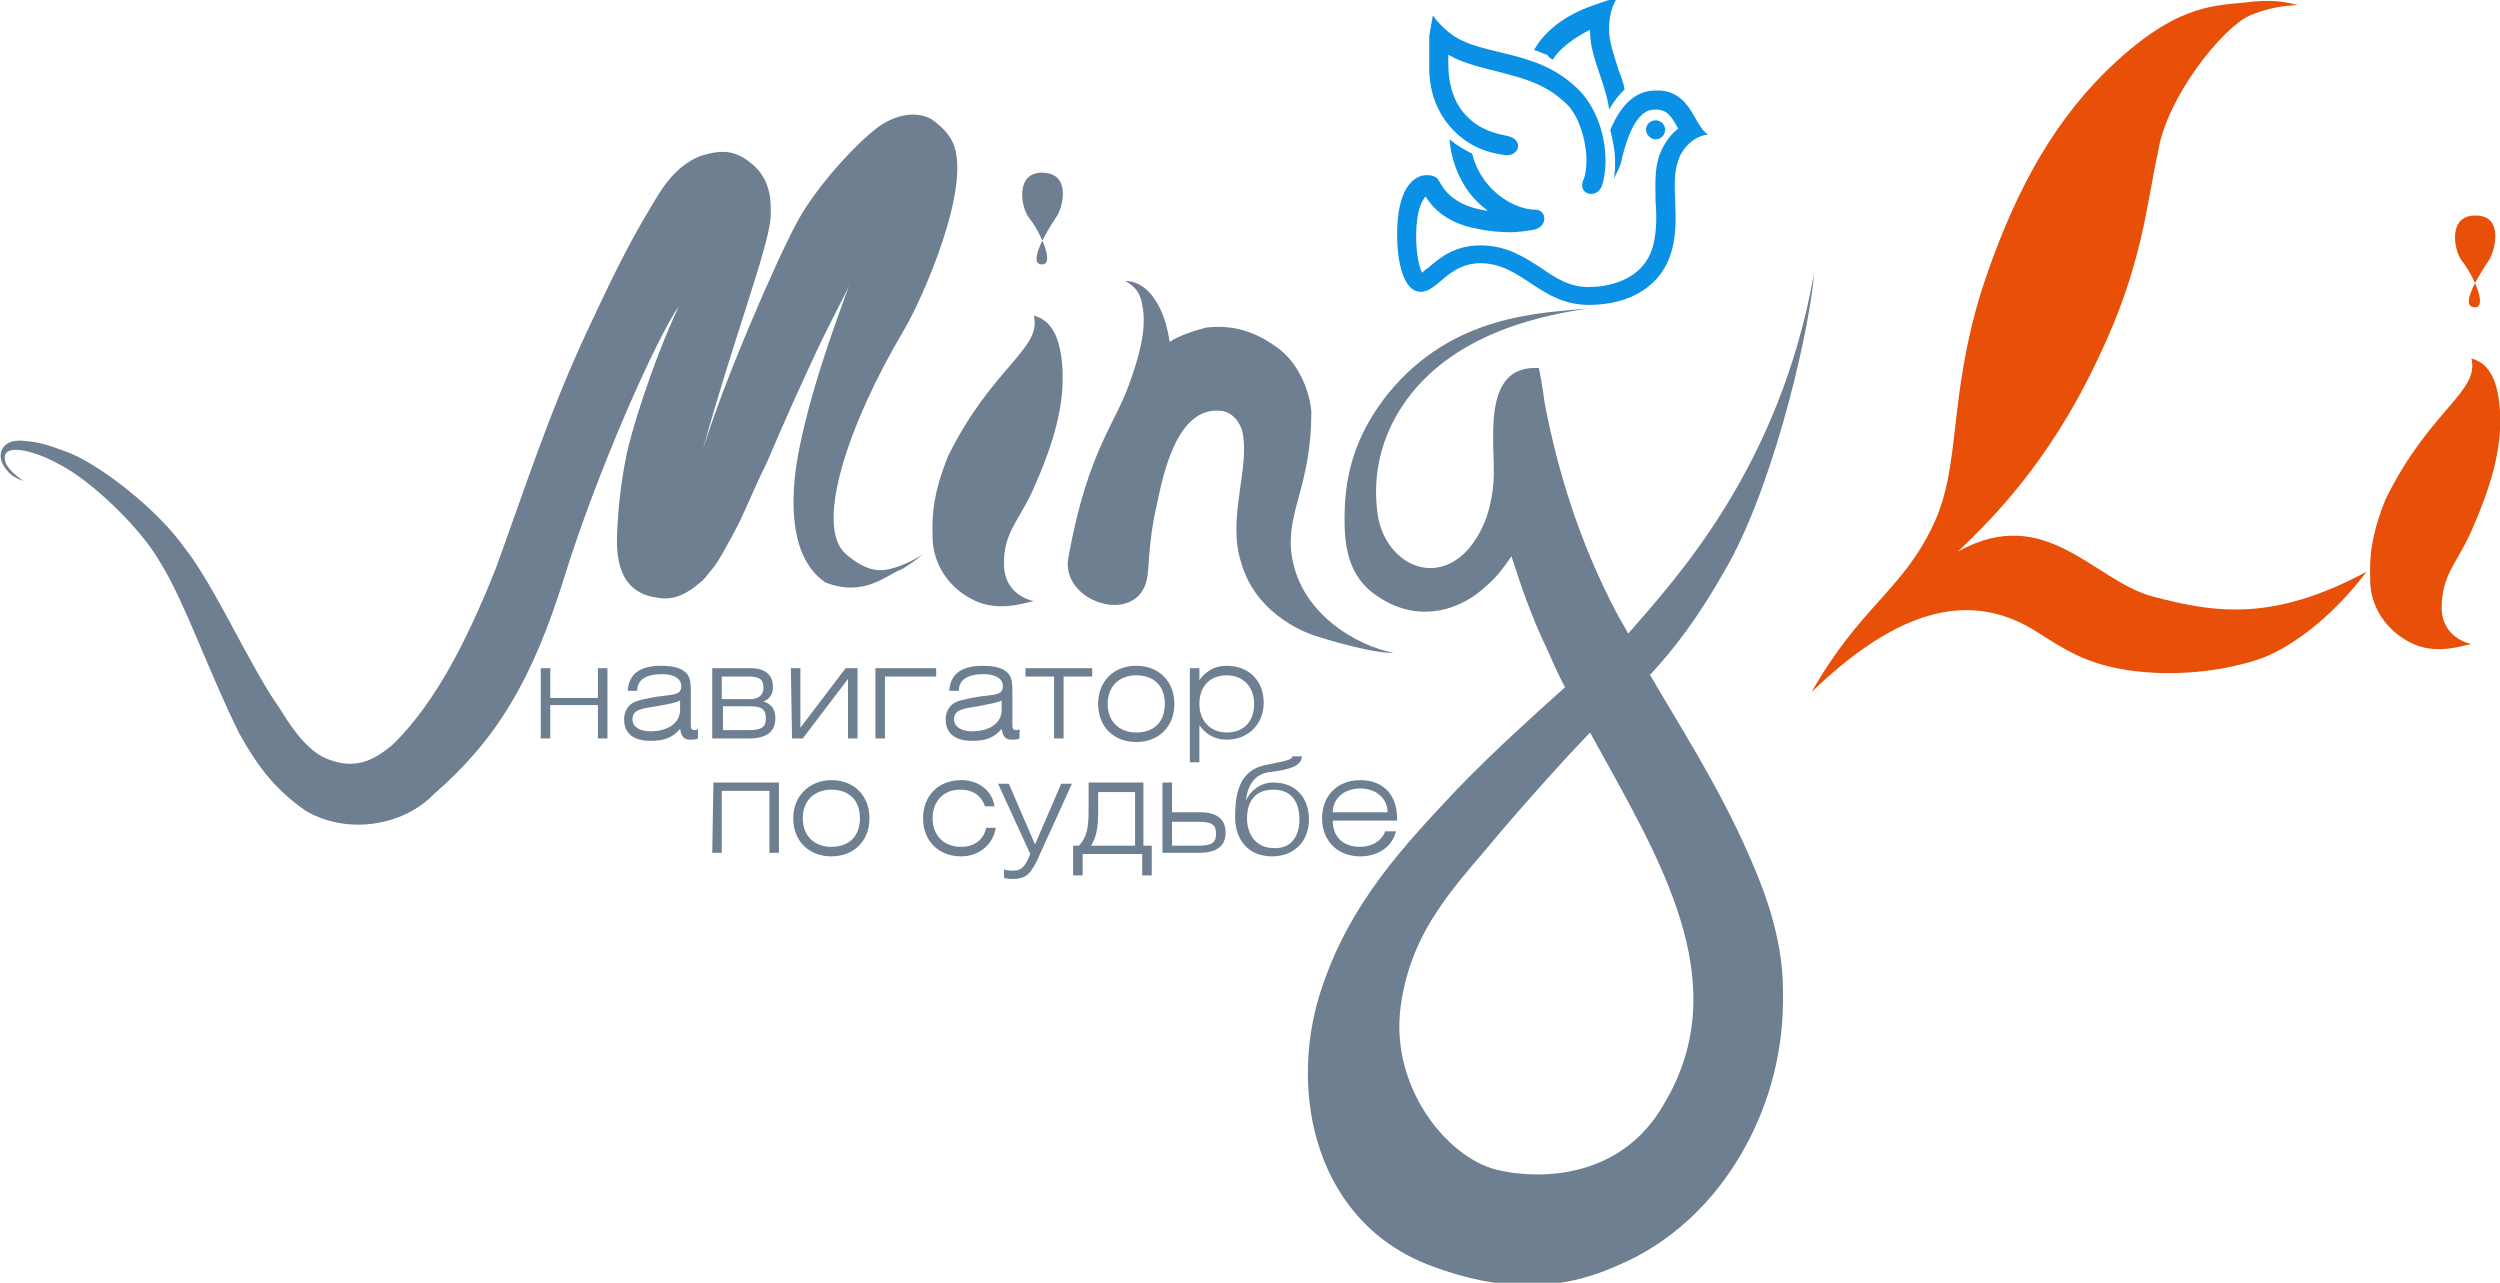 <?xml version="1.0" encoding="utf-8"?>
<!-- Generator: Adobe Illustrator 25.4.1, SVG Export Plug-In . SVG Version: 6.00 Build 0)  -->
<svg version="1.1" id="Layer_1" xmlns="http://www.w3.org/2000/svg" xmlns:xlink="http://www.w3.org/1999/xlink" x="0px" y="0px"
	 viewBox="0 0 209.9 107.7" style="enable-background:new 0 0 209.9 107.7;" xml:space="preserve">
<style type="text/css">
	.st0{fill:#6D7F90;}
	.st1{fill:#E84F08;}
	.st2{fill:#0A91E5;}
</style>
<path class="st0" d="M45.4,56.1h0.8v2.5h4v-2.5h0.8V62h-0.8v-2.8h-4V62h-0.8C45.4,62,45.4,56.1,45.4,56.1z M58.6,62
	c-0.2,0.1-0.4,0.1-0.7,0.1c-0.5,0-0.7-0.3-0.8-0.9c-0.7,0.8-1.4,1-2.5,1c-1.5,0-2.2-0.7-2.2-1.8c0-0.5,0.2-1,0.6-1.3
	c0.4-0.3,1.1-0.4,2.1-0.6c1.4-0.2,2.1-0.1,2.1-0.9c0-0.6-0.6-1-1.6-1c-1.4,0-2.1,0.5-2.1,1.4h-0.8c0.1-1.4,1-2.1,2.8-2.1
	c1.1,0,1.8,0.2,2.2,0.7c0.3,0.4,0.3,0.9,0.3,1.5v2.6c0,0.4,0,0.6,0.3,0.6c0.1,0,0.2,0,0.3-0.1L58.6,62L58.6,62z M55.1,59.3
	c-1.3,0.2-2,0.3-2,1.1c0,0.6,0.6,1,1.5,1c1.5,0,2.5-0.7,2.5-1.8v-0.8C56.8,59,56.2,59.1,55.1,59.3z M63,56.1c1.3,0,1.9,0.6,1.9,1.6
	c0,0.6-0.3,1-0.8,1.2c0.7,0.2,1,0.7,1,1.4c0,1.1-0.7,1.7-2.2,1.7h-3.1v-5.9C59.8,56.1,63,56.1,63,56.1z M63,58.7
	c0.6,0,1.1-0.3,1.1-0.9c0-0.8-0.3-1-1.4-1h-2.1v1.9C60.6,58.7,63,58.7,63,58.7z M60.6,61.3h2.3c1.1,0,1.4-0.3,1.4-1
	c0-0.7-0.3-1-1.3-1h-2.3V61.3z M66.4,56.1h0.8v5l3.8-5h1V62h-0.8v-5l-3.8,5h-0.9L66.4,56.1L66.4,56.1z M73.5,56.1h5.1v0.7h-4.3V62
	h-0.8L73.5,56.1L73.5,56.1z M85.6,62c-0.2,0.1-0.4,0.1-0.7,0.1c-0.5,0-0.7-0.3-0.8-0.9c-0.7,0.8-1.4,1-2.5,1c-1.5,0-2.2-0.7-2.2-1.8
	c0-0.5,0.2-1,0.6-1.3c0.4-0.3,1.1-0.4,2.1-0.6c1.4-0.2,2.1-0.1,2.1-0.9c0-0.6-0.6-1-1.6-1c-1.4,0-2.1,0.5-2.1,1.4h-0.8
	c0.1-1.4,1-2.1,2.8-2.1c1.1,0,1.8,0.2,2.2,0.7c0.3,0.4,0.3,0.9,0.3,1.5v2.6c0,0.4,0,0.6,0.3,0.6c0.1,0,0.2,0,0.3-0.1L85.6,62
	L85.6,62z M82.1,59.3c-1.3,0.2-2,0.3-2,1.1c0,0.6,0.6,1,1.5,1c1.5,0,2.5-0.7,2.5-1.8v-0.8C83.8,59,83.1,59.1,82.1,59.3z M88.5,62
	v-5.2h-2.4v-0.7h5.6v0.7h-2.4V62H88.5z M95.4,55.9c1.9,0,3.2,1.3,3.2,3.2s-1.3,3.2-3.2,3.2s-3.2-1.3-3.2-3.2S93.5,55.9,95.4,55.9z
	 M95.4,61.5c1.5,0,2.4-0.9,2.4-2.4c0-1.5-0.9-2.4-2.4-2.4c-1.4,0-2.4,0.9-2.4,2.4S94,61.5,95.4,61.5z M99.9,56.1h0.8v1
	c0.6-0.8,1.3-1.2,2.3-1.2c1.9,0,3.1,1.3,3.1,3.1c0,1.8-1.3,3.1-3.1,3.1c-1,0-1.7-0.4-2.3-1.2v3.1h-0.8V56.1z M103,61.5
	c1.4,0,2.3-0.9,2.3-2.4c0-1.4-0.9-2.4-2.3-2.4s-2.3,0.9-2.3,2.4C100.7,60.5,101.6,61.5,103,61.5z M59.9,65.7h5.5v5.9h-0.8v-5.2h-4
	v5.2h-0.8L59.9,65.7L59.9,65.7z M69.8,65.5c1.9,0,3.2,1.3,3.2,3.2s-1.3,3.2-3.2,3.2s-3.2-1.3-3.2-3.2S68,65.5,69.8,65.5z M69.8,71.1
	c1.5,0,2.4-0.9,2.4-2.4c0-1.5-0.9-2.4-2.4-2.4c-1.4,0-2.4,0.9-2.4,2.4S68.4,71.1,69.8,71.1z M83.6,69.5c-0.2,1.4-1.4,2.4-2.9,2.4
	c-1.9,0-3.2-1.3-3.2-3.2s1.3-3.2,3.2-3.2c1.5,0,2.6,0.9,2.8,2.2h-0.8c-0.3-0.9-1-1.4-2.1-1.4c-1.4,0-2.3,1-2.3,2.4s0.9,2.4,2.4,2.4
	c1.1,0,1.9-0.6,2.1-1.6C82.8,69.5,83.6,69.5,83.6,69.5z M85,73.8c-0.2,0-0.4,0-0.7-0.1v-0.7c0.3,0.1,0.6,0.1,0.8,0.1
	c0.7,0,1-0.4,1.4-1.4l-2.7-5.9h0.9l2.2,5.1l2.2-5.1H90l-3,6.6C86.5,73.3,86.2,73.8,85,73.8z M91.4,67.8v-2.1H96V71h0.7v2.5h-0.8
	v-1.8h-5v1.8h-0.8V71h0.5C91.3,70.2,91.4,69.5,91.4,67.8z M95.3,71v-4.5h-3.1v1.8c0,1.3-0.2,2.1-0.6,2.7H95.3z M100.8,68.2
	c1.5,0,2.1,0.7,2.1,1.7c0,1.1-0.7,1.7-2.2,1.7h-3.1v-5.9h0.8v2.5H100.8z M98.4,71h2.3c1.1,0,1.4-0.3,1.4-1c0-0.7-0.3-1-1.4-1h-2.3
	V71z M106.9,65.7c2,0,3,1.4,3,3.1c0,1.8-1.2,3.1-3.1,3.1c-2,0-3.1-1.4-3.1-3.3c0-1.9,0.3-4,2.7-4.4c1.5-0.3,2.1-0.4,2.1-0.7h0.8
	c0,0.8-1,1.1-2.5,1.3c-1.3,0.1-2,0.9-2.2,2.4C105,66.4,105.8,65.7,106.9,65.7z M109.1,68.8c0-1.4-0.6-2.5-2.2-2.5
	c-1.6,0-2.2,1.1-2.2,2.4c0,1.4,0.8,2.5,2.2,2.5C108.5,71.3,109.1,70.1,109.1,68.8z M114.2,71.9c-1.9,0-3.2-1.3-3.2-3.2
	s1.3-3.2,3.2-3.2c1.9,0,3.1,1.2,3.1,3.2v0.2h-5.4c0,1.4,0.9,2.2,2.3,2.2c1,0,1.8-0.5,2.1-1.3h0.9C116.9,71.1,115.7,71.9,114.2,71.9z
	 M116.5,68.2c0-1.2-1-2-2.3-2c-1.3,0-2.3,0.8-2.3,2H116.5z"/>
<path class="st0" d="M79.8,11.6c-0.5-0.8-1.2-1.3-1.6-1.6c-0.9-0.5-2.3-0.6-3.9,0.3c-1.5,0.8-5.4,4.8-7.3,8.2
	c-1.9,3.5-6.3,13.7-8,19.3c2.4-8.8,5.5-16.9,5.7-19.5c0.1-1.9-0.2-3.2-1.3-4.3c-1.5-1.4-2.7-1.5-4.6-0.9c-2.3,0.9-3.5,3.2-4.1,4.2
	c-2.2,3.6-3.8,7.1-5.4,10.5c-3.2,6.8-5.5,14-7.7,20c-2.4,6-5,11.1-8.5,14.6c-1.9,1.7-3.5,2.1-5.4,1.4c-1.6-0.5-3-2.3-4.2-4.3
	C21,56,18.1,49.3,15.5,46c-2.4-3.4-7.4-7.2-10-8.1c-1.4-0.5-2.1-0.8-3.7-0.9c-1.6-0.1-2.1,1.1-1.5,2.1s1.3,1.1,1.7,1.3
	c-0.6-0.4-1.3-1-1.5-1.5C-0.2,37,2.9,37.8,5,39c2.4,1.2,6.7,5.1,8.5,8.3c2,3.2,4.1,9.3,6.6,14.3c1.3,2.3,2.7,4.5,5.6,6.5
	c3.7,2.1,8.3,1.1,10.7-1.4c5.3-4.6,8.3-9.6,11-18.3c2.7-8.7,7.6-19.8,9.6-22.7c-2.3,4.9-4.1,10.9-4.4,12.5c-0.4,2-0.7,4.1-0.8,6.9
	c-0.1,4.1,1.9,4.9,3.5,5.1c1.7,0.3,3-0.9,3.5-1.3s0.6-0.7,0.9-1c0.5-0.6,0.7-1,1-1.5c0.5-0.9,1-1.8,1.4-2.6c0.8-1.7,1.5-3.4,2.3-5
	c1.4-3.3,2.8-6.4,4.2-9.4c0.8-1.7,1.8-3.6,2.7-5.4c-0.2,0.5-0.4,1-0.6,1.6c-1.7,4.7-3.1,9.1-3.8,13.2c-0.6,3.9-0.4,8.2,2.4,10.1
	c3.3,1.3,5.2-0.7,6.4-1.1c1.2-0.7,1.8-1.3,1.8-1.3c0,0-0.6,0.5-1.9,1c-1.2,0.4-2.4,0.9-4.6-1c-2.6-2.3,0.1-10.7,4.9-18.8
	C77.3,25.4,82,15,79.8,11.6z M86.7,41.2c1.7-3.8,2.7-7.1,2.5-10.3s-1.3-4.1-2.4-4.4c0.7,2.8-3.5,4.3-7.2,11.8c-0.8,2-1.4,4-1.3,6.5
	c-0.1,2.5,1.4,4.7,3.7,5.7c2.3,1,4.8-0.2,4.9,0c0.1,0-2.5-0.3-2.6-3S85.5,43.8,86.7,41.2z M87.6,14.5c-2.4-0.1-1.9,2.9-1.2,3.8
	c0.9,1.1,2.2,3.9,1.1,3.9c-1.3,0,0.4-2.8,1.2-4C89.2,17.5,90,14.6,87.6,14.5z M108.4,46.2c-0.3-3.4,1.7-5.6,1.7-11.6
	c-0.1-1.5-0.9-3.9-2.7-5.3c-1.6-1.2-3.5-2.1-6.1-1.8c-1.2,0.3-2.3,0.7-3.1,1.2c-0.2-1.4-0.6-2.6-1.2-3.5c-1.1-1.7-2.4-1.6-2.5-1.6
	c0.1,0.1,1.2,0.5,1.4,2c0.3,1.4,0.1,3.3-0.9,6.1c-1.3,4-3.6,5.8-5.3,15.1c-0.7,3.8,5.8,5.8,6.6,1.8c0.2-0.9,0.1-3.1,0.8-6.1
	c0.5-2.3,1.6-8.5,5.5-8c1,0.2,1.5,1,1.7,1.7c0.7,3-1.3,7.3-0.1,11c1.1,4,4.8,5.8,6.6,6.3c1.9,0.6,5,1.4,6.2,1.3
	C114.1,54.3,108.9,51.5,108.4,46.2z M152.3,23c-2.9,16.2-11.5,25.5-15.6,30.2c-0.3-0.6-0.7-1.2-1-1.8c-3.1-5.9-4.9-11.8-6-17.5
	c0,0-0.3-2.2-0.5-3c-5-0.3-3.6,6.5-3.8,9.5c-0.2,2.5-0.9,4.3-2.2,5.8c-2.9,3.1-6.8,1-7.5-2.8c-0.6-3.8,0.5-6.9,1.9-9.1
	c4.2-6.6,12.6-7.9,15.7-8.4c-3.8,0.4-11.3,0.4-16.8,7.2c-1.8,2.3-3.5,5.3-3.6,9.8c-0.1,3.3,0.4,5.9,3.3,7.5c3.1,1.8,6.4,0.9,8.7-1.3
	c0.8-0.7,1.4-1.5,2-2.4c0.8,2.5,1.7,5.1,2.9,7.6c0.5,1.1,1,2.3,1.6,3.4c-2.9,2.6-6,5.4-9.1,8.6c-4.2,4.5-9.1,9.5-11.5,17.2
	c-2.6,8.4-0.3,19.2,9.4,22.8c5.9,2.2,10.8,2.1,15.5,0c4.6-1.9,8.2-5.4,10.6-9.6c2.4-4.2,3.5-8.8,3.4-13.5c0-4.8-1.8-9.1-3.4-12.6
	c-2.4-5.2-5.3-9.7-7.8-14c0,0,0,0,0.1,0c1.9-2.1,3.8-4.4,6.5-9.2C149.3,39.8,152.1,26.6,152.3,23z M139.7,92.7
	c-3.4,6-9.9,6.5-14.1,5.5c-4.2-1.1-8.9-7-8-13.7c0.9-6.7,4.9-10.4,8.6-14.9c2.5-2.9,4.9-5.6,7.3-8.1
	C139.2,71.9,145.9,82.4,139.7,92.7z"/>
<path class="st1" d="M207.4,44.8c1.7-3.8,2.7-7.1,2.5-10.3c-0.2-3.2-1.3-4.1-2.4-4.4c0.7,2.8-3.5,4.3-7.2,11.8c-0.8,2-1.4,4-1.3,6.5
	c-0.1,2.5,1.4,4.7,3.7,5.7c2.3,1,4.8-0.2,4.9,0c0.1,0-2.5-0.3-2.6-3C205,48.3,206.2,47.4,207.4,44.8z M207.9,18.1
	c-2.4-0.1-1.9,2.9-1.2,3.8c0.9,1.1,2.2,3.9,1.1,3.9c-1.4,0,0.4-2.8,1.2-4C209.5,21,210.2,18.1,207.9,18.1z M180.8,50.1
	c-5-1.3-9-7.9-16.4-3.8C167,43.8,172,39,176.2,30c3.7-7.7,4-12.8,5-17.3c0.7-4.5,5.4-10.4,7.7-11.4c2.4-1,4-0.8,4-0.9
	c0,0.1-1.4-0.6-4.3-0.2c-2.9,0.3-6.1,0.2-11.9,5.9c-4.7,4.7-7.8,10.6-10.3,18.2c-2.9,9.3-1.7,14.8-4.1,19.8
	c-2.6,5.5-6.1,6.8-10.2,14c8.4-8.1,14.3-8,19-5c2.2,1.4,4.1,2.7,7.8,3.2c3.6,0.5,7.5,0.1,10.6-0.9c2.5-0.8,6.1-3.3,9.2-7.4
	C190.7,52.3,185.8,51.4,180.8,50.1z"/>
<path id="Pigeon" class="st2" d="M139.8,10.9c0,0.5-0.4,0.8-0.8,0.8c-0.4,0-0.8-0.4-0.8-0.8c0-0.5,0.4-0.8,0.8-0.8
	C139.4,10.1,139.8,10.4,139.8,10.9z M122.3,11.2c1.3,1.2,2.6,1.6,3.9,1.8c1.3,0.3,1.9-1.3,0.3-1.6c-1-0.2-2.1-0.5-3.1-1.4
	c-1-0.9-1.8-2.3-1.8-4.7c0-0.2,0-0.4,0-0.7c1.4,0.8,3,1.1,4.5,1.5c1.9,0.5,3.8,1,5.5,2.7c0.9,0.9,1.6,2.9,1.6,4.7
	c0,0.6-0.1,1.3-0.3,1.7c-0.4,1.2,1.2,1.5,1.6,0.4c0.2-0.6,0.3-1.4,0.3-2.1c0-2.2-0.8-4.4-2.1-5.8c-2-2.1-4.3-2.7-6.3-3.2
	c-2-0.5-3.7-0.8-5-2c0,0-0.6-0.5-1.1-1.2c-0.1,0.5-0.3,1.7-0.3,1.7C120,3.9,120,4.6,120,5.3C119.9,8.1,121,10,122.3,11.2z M130.4,5
	c0-0.1,0.1-0.1,0.1-0.2c0.6-0.8,1.6-1.6,3-2.3c0,0,0,0.1,0,0.1c0,1.4,0.5,2.7,0.9,3.9c0.3,0.9,0.6,1.8,0.7,2.7
	c0.4-0.7,0.8-1.2,1.3-1.7c-0.1-0.6-0.3-1.1-0.5-1.6c-0.4-1.3-0.8-2.4-0.8-3.4c0-0.4,0-1.7,0.7-2.7c-0.5,0.1-1.6,0.5-1.6,0.5
	c-2.5,0.8-4.1,2-5.1,3.4c-0.1,0.2-0.2,0.3-0.3,0.5c0.4,0.1,0.7,0.3,1.1,0.4C130.1,4.9,130.2,4.9,130.4,5z M139.4,7.6l-0.4,0
	c-1.3,0-2.7,0.7-3.8,3.3c0.2,0.9,0.4,1.7,0.4,2.6c0,0.5,0,1-0.1,1.5c0.3-0.6,0.6-1.1,0.7-1.8c1-4,2.3-4,2.8-4l0.2,0
	c0.8,0.1,1.1,0.5,1.7,1.6l0,0c-0.8,0.6-1.3,1.5-1.6,2.3c-0.4,1.2-0.3,2.4-0.3,3.8c0.1,1.2,0.1,2.5-0.2,3.7c-0.8,3.1-4.1,3.5-5.4,3.5
	c-1.6,0-2.7-0.7-4-1.6c-1.4-0.9-2.9-1.9-5.1-1.9c-2.2,0-3.5,1.1-4.4,1.9c-0.2,0.1-0.4,0.3-0.5,0.4c-0.2-0.4-0.5-1.4-0.5-3.1
	c0-2.1,0.5-3,0.8-3.3c0.5,0.8,1.6,2.2,4.3,2.7c0.9,0.2,1.9,0.3,2.8,0.3c0.6,0,1.3-0.1,1.9-0.2c1.3-0.2,1.2-1.7,0.2-1.7
	c-1.1,0-2.5-0.6-3.6-1.7c-0.8-0.8-1.4-1.8-1.7-3c-0.6-0.3-1.3-0.7-1.9-1.2c0,0,0,0,0,0c0.2,2.3,1.2,4.2,2.5,5.4
	c0.2,0.2,0.5,0.4,0.7,0.6c-0.2,0-0.4-0.1-0.6-0.1c-2.8-0.6-3.3-2.2-3.6-2.6c-0.2-0.2-0.5-0.3-0.9-0.3c-1.1,0-2.5,1.1-2.5,5
	c0,2.2,0.5,4.7,1.9,4.8l0.1,0c1.4,0,2.3-2.4,5-2.4c3.5,0,5,3.5,9.1,3.5c3.5,0,6.2-1.6,7-4.7c0.7-2.7-0.2-5.5,0.5-7.4
	c0.3-1,1.3-2.1,2.5-2.2C142.2,10.5,142,7.8,139.4,7.6z"/>
</svg>
